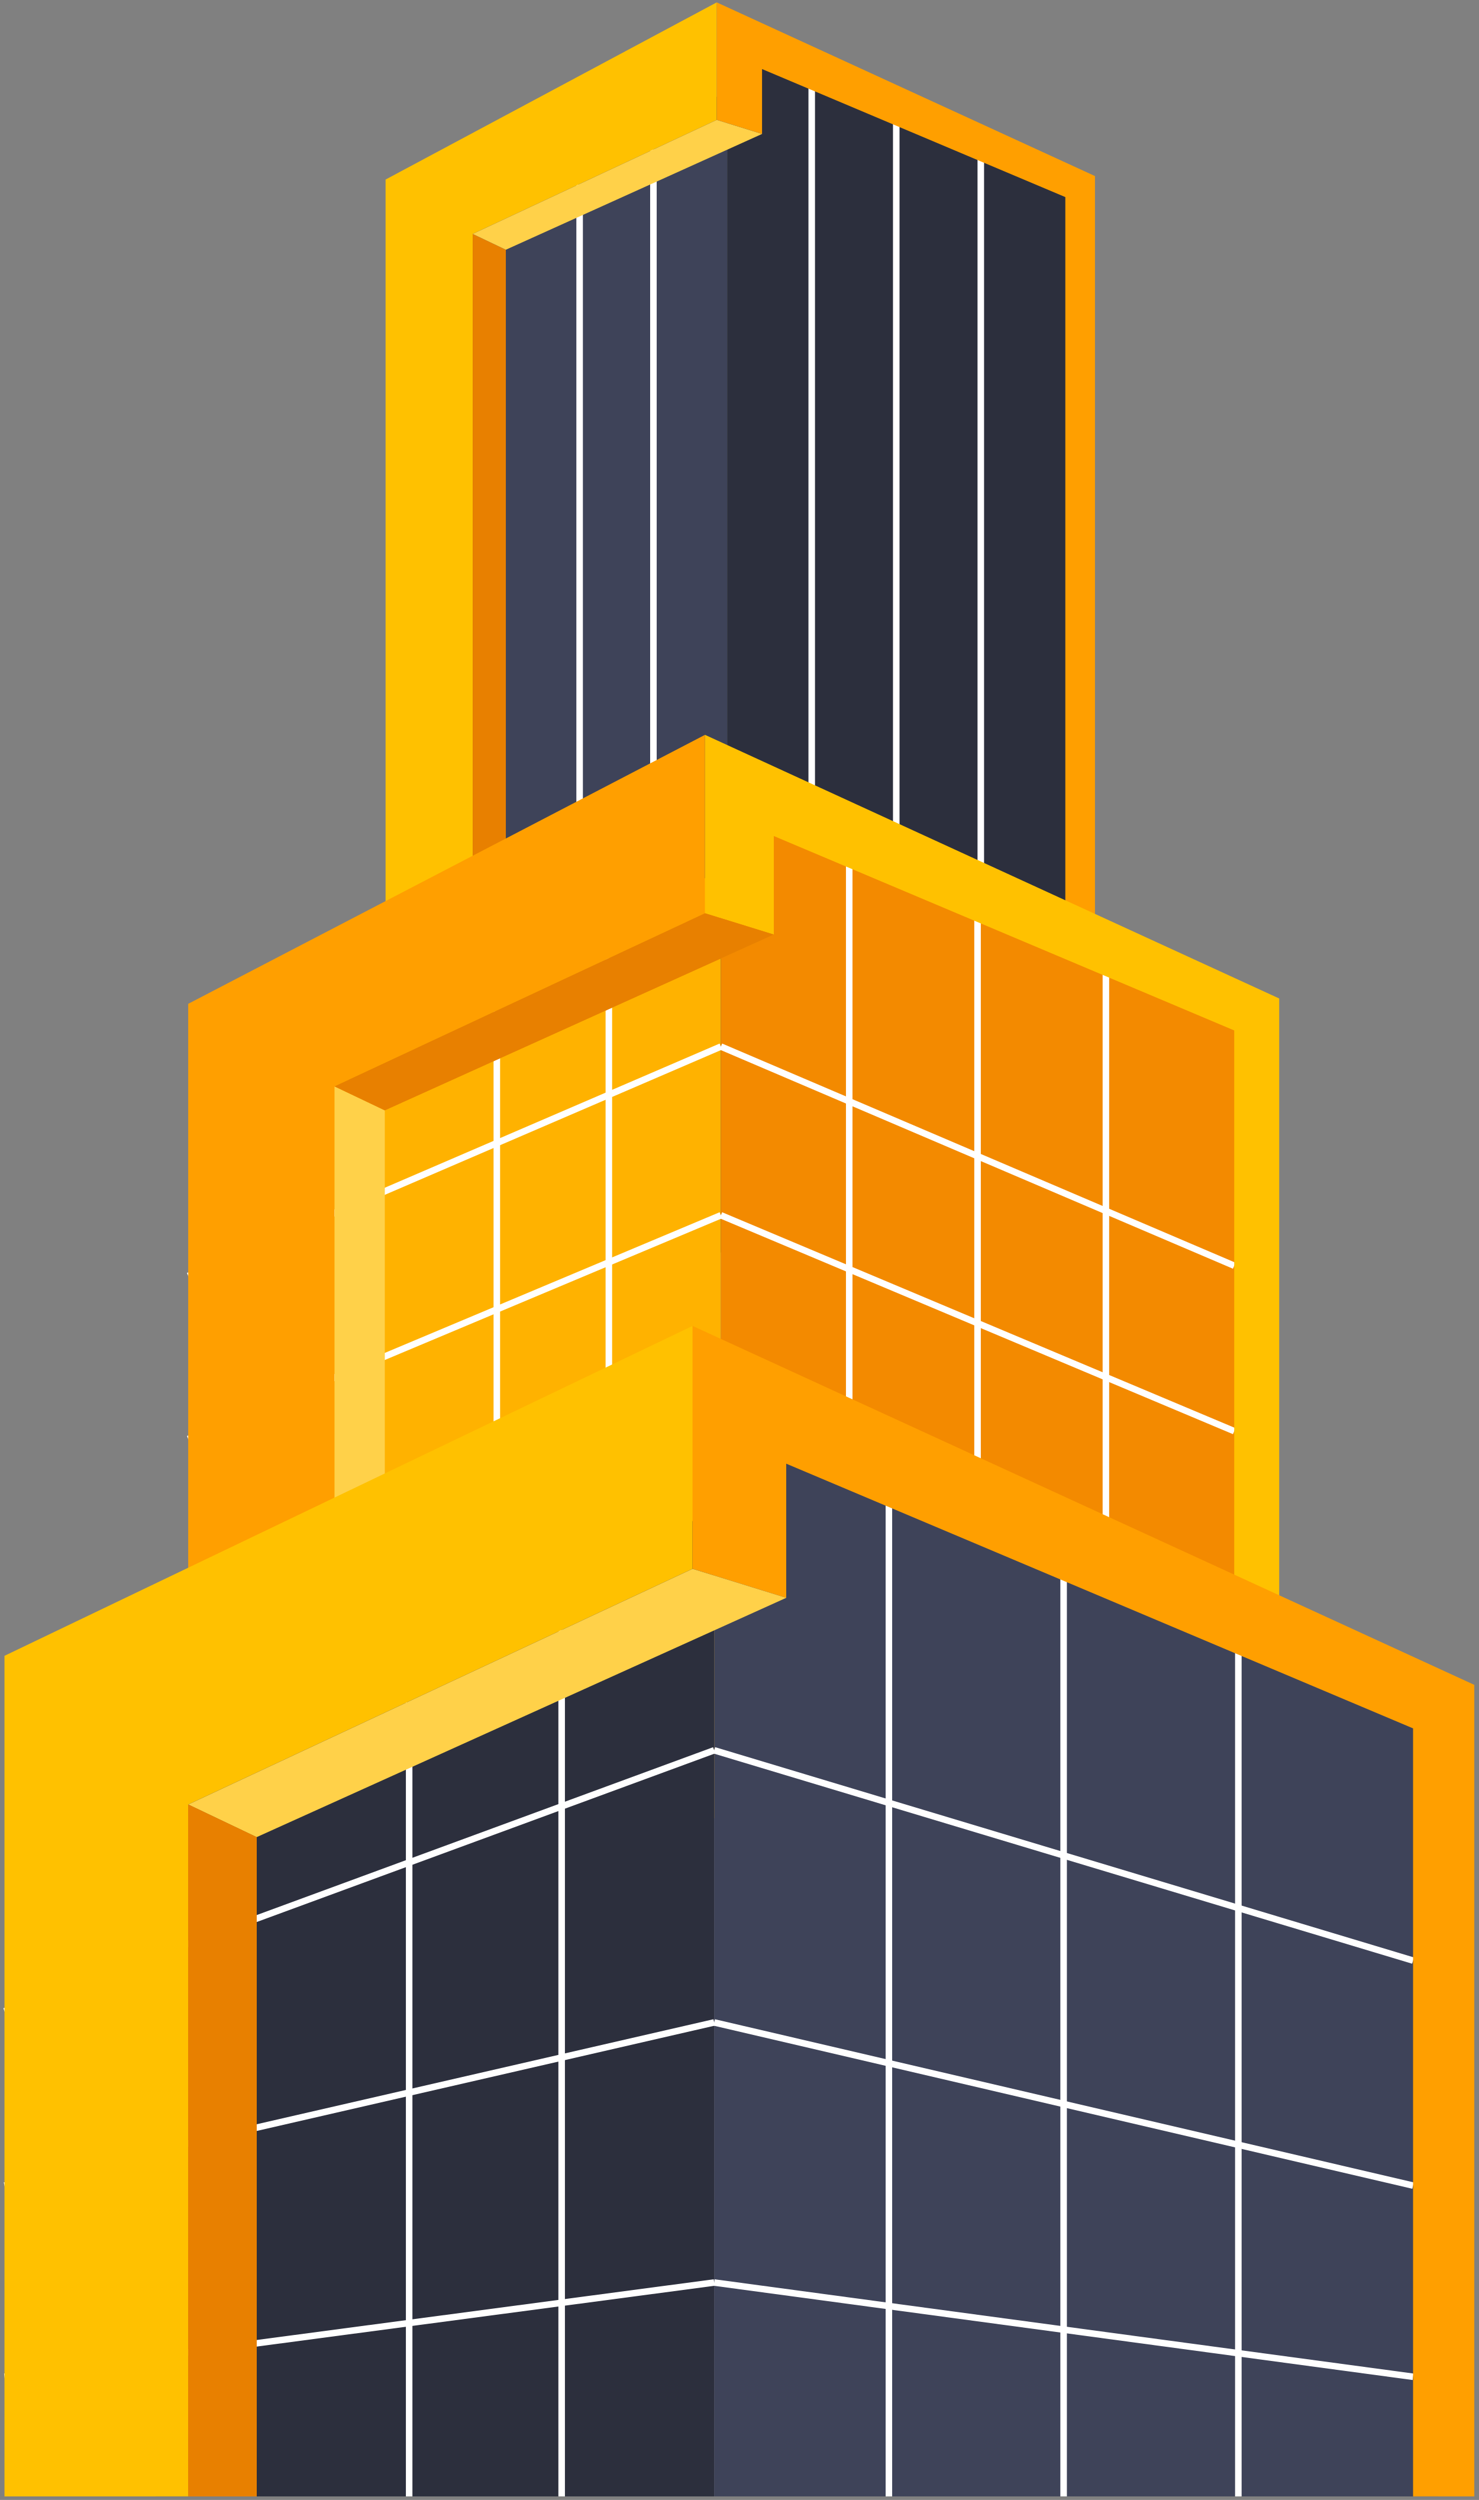 <svg width="229" height="387" viewBox="0 0 229 387" fill="none" xmlns="http://www.w3.org/2000/svg">
<rect x="0" y="0" width="229" height="387" fill="#808080" stroke="none"/>
<path d="M112.593 193.879H70.765V34.041L112.593 14.218V193.879Z" fill="#3E4359"/>
<path d="M112.593 193.879H166.838V29.156L112.593 5.323V193.879Z" fill="#2C2F3D"/>
<g style="mix-blend-mode:soft-light">
<path d="M125.682 10.901V193.879" stroke="white" stroke-width="1.012" stroke-miterlimit="10"/>
<path d="M138.771 16.553V193.879" stroke="white" stroke-width="1.012" stroke-miterlimit="10"/>
<path d="M151.861 21.867V193.879" stroke="white" stroke-width="1.012" stroke-miterlimit="10"/>
<path d="M101.172 23.143V193.879" stroke="white" stroke-width="1.012" stroke-miterlimit="10"/>
<path d="M89.746 28.57V193.879" stroke="white" stroke-width="1.012" stroke-miterlimit="10"/>
</g>
<path d="M59.7 27.795L110.973 0.369V18.563L73.193 36.215V193.879H59.7V27.795Z" fill="#FFC100"/>
<path d="M110.974 0.369L169.538 27.254V193.879H164.95V30.511L117.991 10.69V20.735L110.974 18.563V0.369Z" fill="#FF9F00"/>
<path d="M78.323 193.879H73.193V36.215L78.323 38.659V193.879Z" fill="#E88000"/>
<path d="M117.99 20.735L110.973 18.563L73.193 36.215L78.323 38.659L117.99 20.735Z" fill="#FFD149"/>
<path d="M111.616 281.48H48.108V164.877L111.616 134.78V281.48Z" fill="#FFB200"/>
<path d="M111.616 281.48H193.968V157.456L111.616 121.275V281.48Z" fill="#F38A00"/>
<g style="mix-blend-mode:soft-light">
<path d="M131.489 129.745V281.48" stroke="white" stroke-width="1.012" stroke-miterlimit="10"/>
<path d="M151.358 138.322V281.48" stroke="white" stroke-width="1.012" stroke-miterlimit="10"/>
<path d="M171.229 146.391V281.48" stroke="white" stroke-width="1.012" stroke-miterlimit="10"/>
<path d="M94.271 148.331V281.48" stroke="white" stroke-width="1.012" stroke-miterlimit="10"/>
<path d="M76.926 156.57V281.48" stroke="white" stroke-width="1.012" stroke-miterlimit="10"/>
<path d="M111.616 162.012L191.101 195.937" stroke="white" stroke-width="1.012" stroke-miterlimit="10"/>
<path d="M111.616 188.126L191.101 221.549" stroke="white" stroke-width="1.012" stroke-miterlimit="10"/>
<path d="M111.616 162.012L29.142 197.52" stroke="white" stroke-width="1.012" stroke-miterlimit="10"/>
<path d="M111.616 188.126L29.142 222.77" stroke="white" stroke-width="1.012" stroke-miterlimit="10"/>
</g>
<path d="M29.142 155.395L109.156 113.756V141.376L51.798 168.176V281.48H29.142V155.395Z" fill="#FF9F00"/>
<path d="M109.156 113.756L198.066 154.57V281.48H191.1V159.517L119.811 129.42V144.676L109.156 141.376V113.756Z" fill="#FFC100"/>
<path d="M59.583 281.48H51.799V168.176L59.583 171.885V281.48Z" fill="#FFD149"/>
<path d="M119.811 144.676L109.156 141.376L51.799 168.176L59.583 171.885L119.811 144.676Z" fill="#F39600"/>
<path d="M119.811 144.676L109.156 141.376L51.799 168.176L59.583 171.885L119.811 144.676Z" fill="#E88000"/>
<path d="M110.578 386.454H24.122V274.855L110.578 233.881V386.454Z" fill="#2C2F3D"/>
<path d="M110.578 386.454H222.696V264.752L110.578 215.495V386.454Z" fill="#3E4359"/>
<g style="mix-blend-mode:soft-light">
<path d="M137.631 227.027V386.454" stroke="white" stroke-width="1.012" stroke-miterlimit="10"/>
<path d="M164.685 238.708V386.454" stroke="white" stroke-width="1.012" stroke-miterlimit="10"/>
<path d="M191.738 249.688V386.454" stroke="white" stroke-width="1.012" stroke-miterlimit="10"/>
<path d="M86.963 252.329V386.454" stroke="white" stroke-width="1.012" stroke-miterlimit="10"/>
<path d="M63.352 263.546V386.454" stroke="white" stroke-width="1.012" stroke-miterlimit="10"/>
<path d="M110.577 270.952L218.792 303.507" stroke="white" stroke-width="1.012" stroke-miterlimit="10"/>
<path d="M110.577 313.08L218.792 338.338" stroke="white" stroke-width="1.012" stroke-miterlimit="10"/>
<path d="M110.577 353.343L218.792 367.936" stroke="white" stroke-width="1.012" stroke-miterlimit="10"/>
<path d="M110.578 270.952L0.694 311.357" stroke="white" stroke-width="1.012" stroke-miterlimit="10"/>
<path d="M110.578 313.08L0.694 338.338" stroke="white" stroke-width="1.012" stroke-miterlimit="10"/>
<path d="M110.578 353.343L0.694 367.936" stroke="white" stroke-width="1.012" stroke-miterlimit="10"/>
</g>
<path d="M0.694 256.326L107.233 205.257V242.861L29.142 279.346V386.454H0.694V256.326Z" fill="#FFC100"/>
<path d="M107.233 205.257L228.273 260.823V386.454H218.791V267.56L121.735 226.584V247.351L107.233 242.861V205.257Z" fill="#FF9F00"/>
<path d="M121.735 247.351L107.233 242.861L29.142 279.346L39.739 284.397L121.735 247.351Z" fill="#FFD149"/>
<path d="M39.739 386.454H29.142V279.346L39.739 284.397V386.454Z" fill="#F39600"/>
<path d="M39.739 386.454H29.142V279.346L39.739 284.397V386.454Z" fill="#E88000"/>
</svg>
